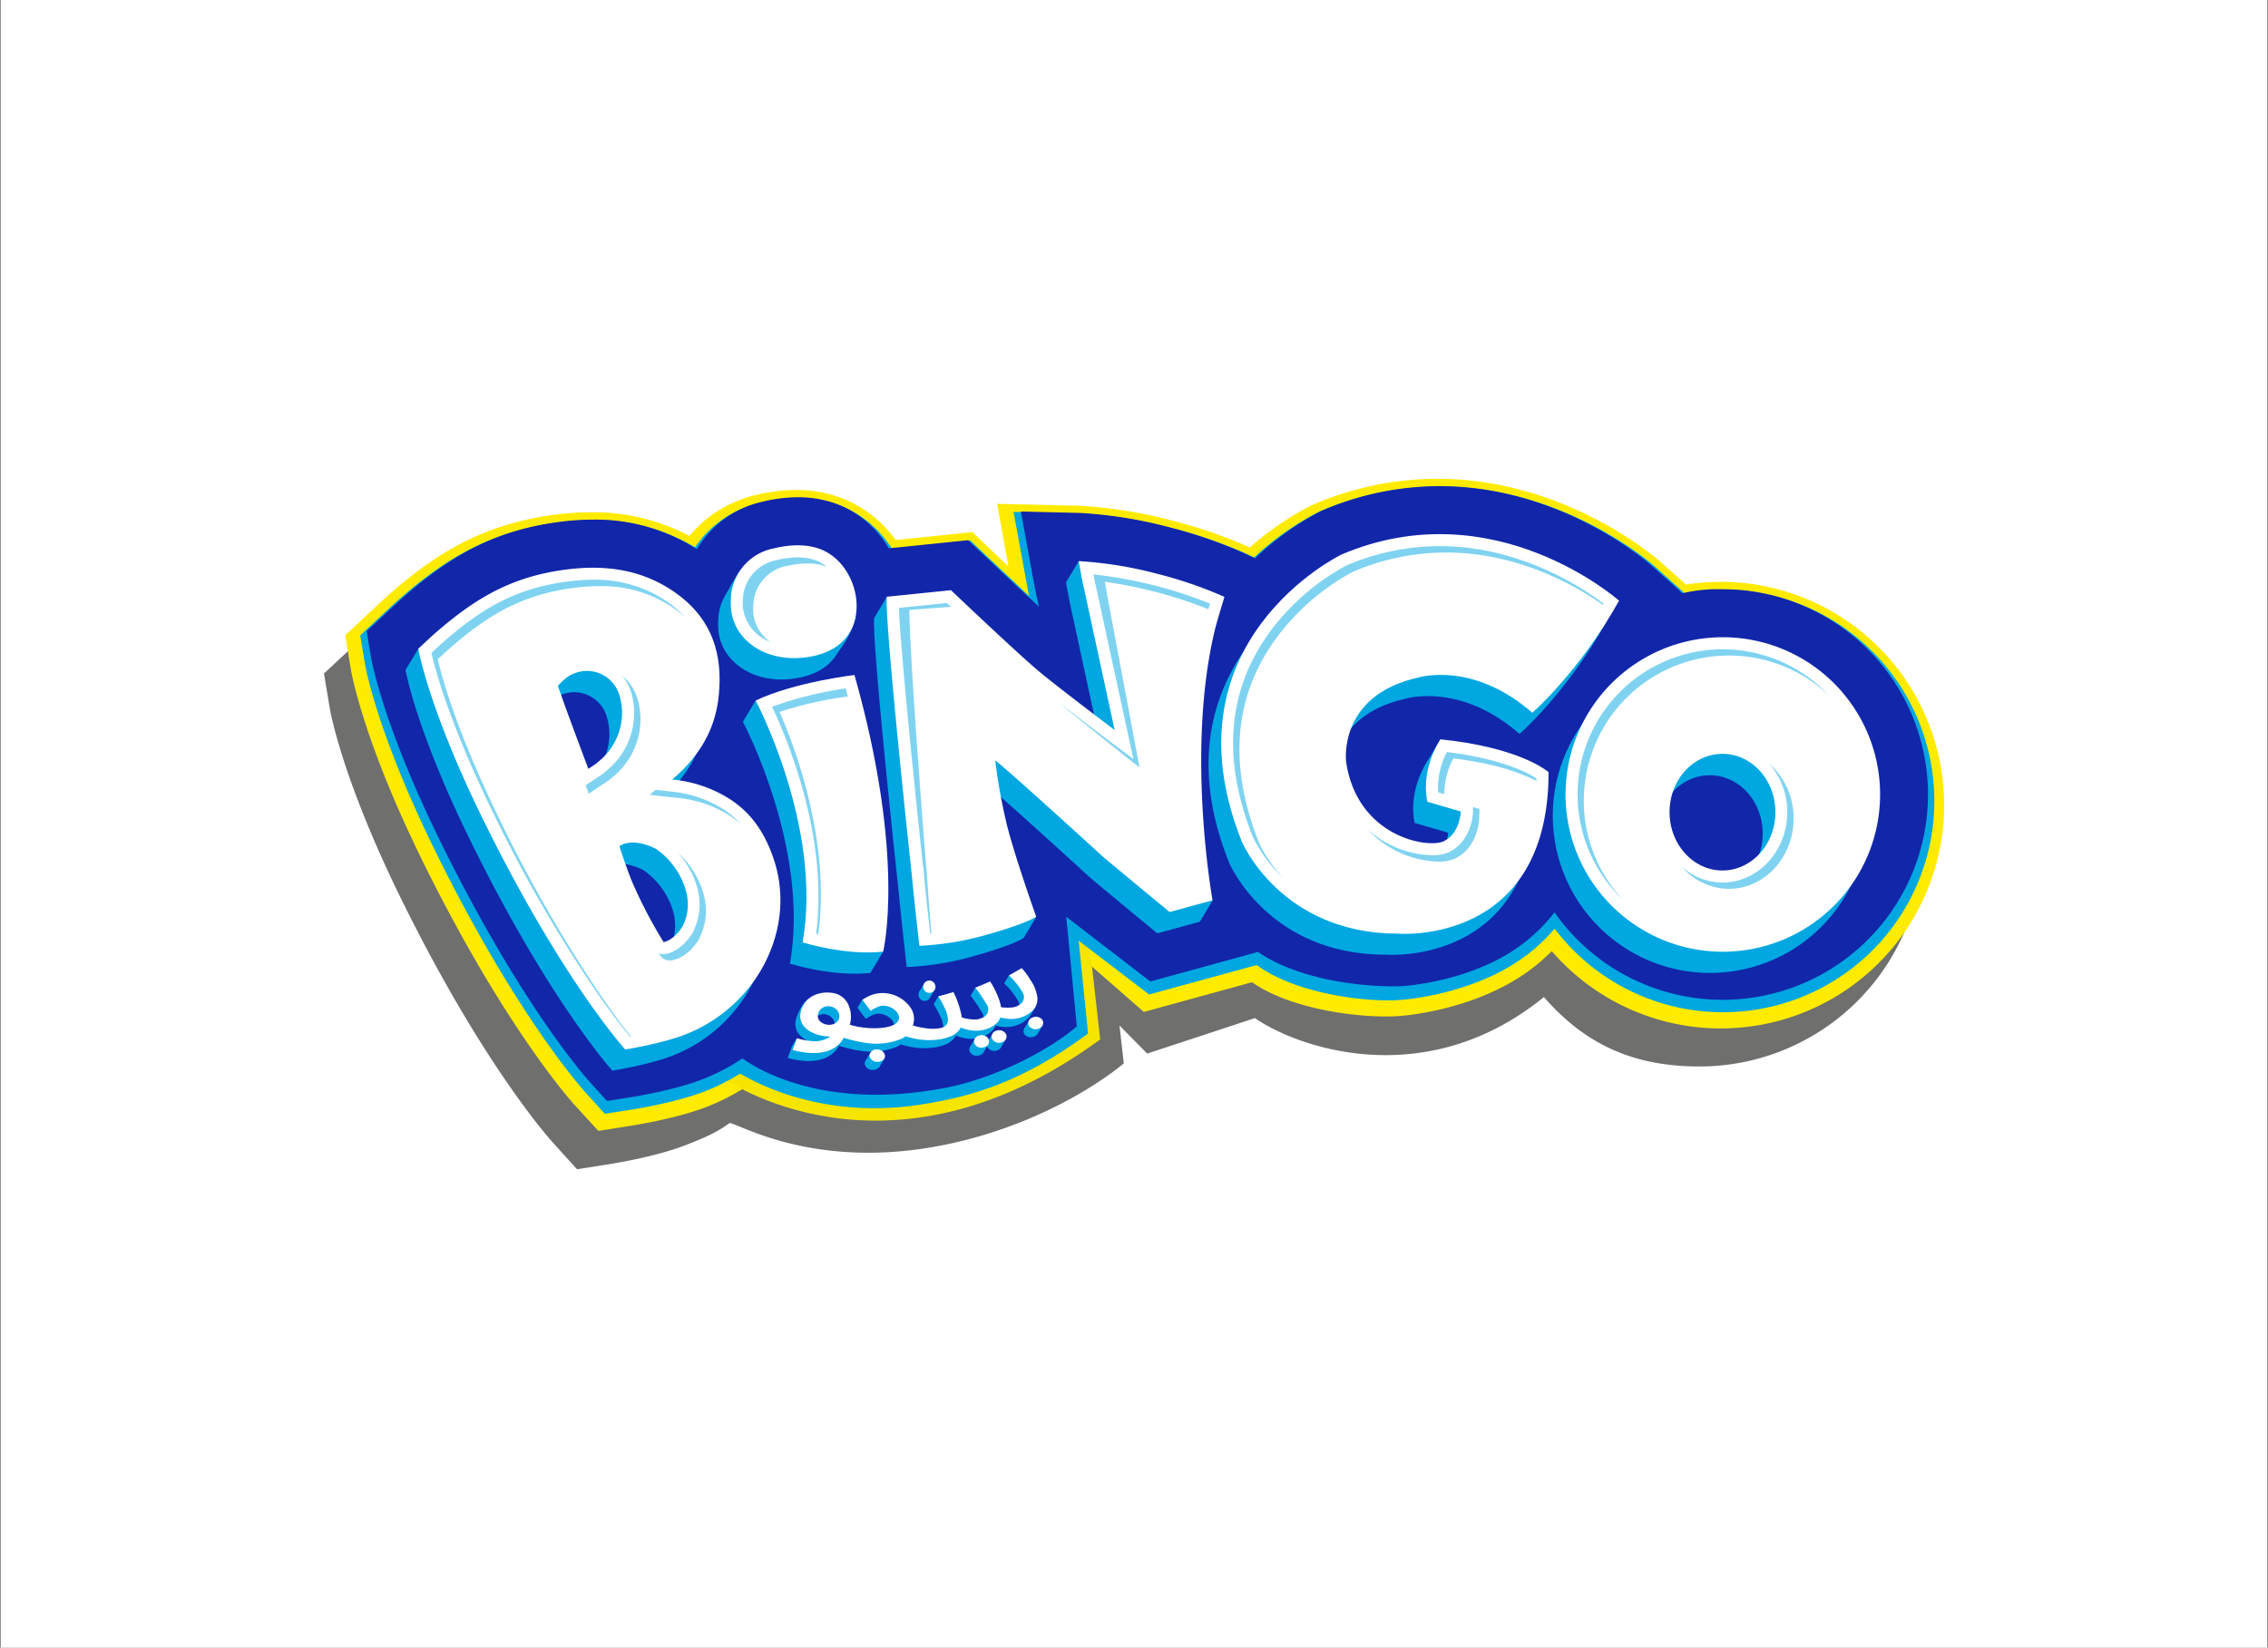 <svg xmlns="http://www.w3.org/2000/svg" viewBox="0 0 600 436"><rect x="0" y="0" width="600" height="436" fill="#808080" stroke="none"/><defs><style>.cls-1{isolation:isolate;}.cls-2{fill:#fff;}.cls-3{fill:#6f6f6e;mix-blend-mode:multiply;}.cls-4{fill:#ffeb00;}.cls-5{fill:#f5e500;}.cls-6{fill:#00a7e1;}.cls-7{fill:#1226aa;}.cls-8{opacity:0.5;}</style></defs><g class="cls-1"><g id="Layer_1" data-name="Layer 1"><rect class="cls-2" x="0.21" width="599.59" height="436"/><path class="cls-3" d="M449.6,164a59.38,59.38,0,0,0-9.14.7l-6.68-6c-1-.9-25.15-22-59.06-22a83.37,83.37,0,0,0-32.93,6.84l-.32.13-.4.19a79.55,79.55,0,0,0-16,11,129.79,129.79,0,0,0-21-7.23,122.38,122.38,0,0,0-24.41-3.81l-18.43,16-3.71-3.51-5.83-5.54L231.34,153a31.73,31.73,0,0,0-14.66-11.23,34.19,34.19,0,0,0-11.79-2,45.22,45.22,0,0,0-10.61,1.34,32.36,32.36,0,0,0-17.49,10.82,55,55,0,0,0-26.07-6.25,74.42,74.42,0,0,0-9.26.61c-19.6,2.51-32,10.46-44.69,21.63-.19.16-.42.37-4.2,3.9l-6.86,6.4,1.54,9.26c.13.74,3.23,18.56,18.86,50.34,21.63,44,39.45,63.76,40.2,64.58l6.34,7,9.32-1.48c1.17-.19,11.65-1.9,19.39-4.9,4.94-1.92,8.1-3.26,11.57-5.79,1.14-.84,22.24,13.33,58.63,5.35,28.71-6.3,45.74-21.21,45.74-21.21l-1.14-10,7.33,7.42L332,269.4c10.43,7.32,44.6,20.28,76.45-5.57,11.17,12.86,24.1,18.37,41.16,18.37a59.08,59.08,0,1,0,0-118.16Z"/><path class="cls-4" d="M151.91,292.27c-.75-.82-18.57-20.63-40.19-64.58C96.09,195.91,93,178.09,92.86,177.35l-1.55-9.26,6.86-6.4c3.79-3.53,4-3.74,4.21-3.9,12.65-11.17,25.09-19.12,44.68-21.62a72.88,72.88,0,0,1,9.27-.62,54.94,54.94,0,0,1,26.06,6.25A32.35,32.35,0,0,1,199.89,131a45.09,45.09,0,0,1,10.61-1.34,34.27,34.27,0,0,1,11.79,2,31.65,31.65,0,0,1,14.65,11.23l20.31-2.08,5.82,5.54,3.71,3.51-3-16.54,21.47.5a122.44,122.44,0,0,1,24.4,3.81,129.38,129.38,0,0,1,21,7.23,78.94,78.94,0,0,1,16-11l.4-.19.32-.14a83.33,83.33,0,0,1,32.92-6.84c33.92,0,58.05,21.14,59.06,22.05l6.68,5.94a59.09,59.09,0,1,1-35.51,97,49.91,49.91,0,0,1-7.95,6.52c-12.55,8.3-28.09,10.46-33.39,10.71-9.38.46-27.51-1.68-37.95-9l-28.62,7.86L287.07,254.2c-3.55,2.49-13.67,10.6-23.38,13.23a96.34,96.34,0,0,1-16.53,2.89l-.09.37L235,272a54.61,54.61,0,0,1-6,.31,77.84,77.84,0,0,1-14.67-1.54A57.8,57.8,0,0,1,187,292.87c-7.74,3-18.23,4.72-19.4,4.9l-9.31,1.48Z"/><path class="cls-5" d="M192.53,286.13c-2-1.76,41.46,30.79,98.53-11.09l-4.57-40.64-4.08.24-3.83,18.27L250.34,266l-27.58,3.69s-14.62-1.76-14.6-1.46-15.39,9.4-15.39,9.4Z"/><path class="cls-6" d="M194.74,283.39s19.25,13.45,48.58,8.93c13.85-2.13,27.08-6,44.53-18.84l-4.28-42.21-9.41,14.5L249.64,263l-27.57,3.69s-14.62-1.76-14.61-1.46-11.77,15.44-11.77,15.44Z"/><path class="cls-6" d="M154.82,289c-.73-.8-18.27-20.3-39.69-63.84C99.7,193.8,96.67,176.43,96.55,175.7l-1.26-7.57,5.61-5.24c3.76-3.51,4-3.71,4.14-3.84,12.21-10.78,24.2-18.45,43-20.85a70.25,70.25,0,0,1,8.87-.59,51.37,51.37,0,0,1,26.94,7.21A28.7,28.7,0,0,1,201.2,133a41.47,41.47,0,0,1,9.86-1.26,31.39,31.39,0,0,1,10.7,1.82,28.64,28.64,0,0,1,14.18,11.61L256.68,143l4.76,4.53c.07.06,5.26,5,10.8,10.16-.31-1.56-.65-3.39-.93-4.94l-3.17-17.28,17.56.41a118.23,118.23,0,0,1,23.71,3.71A124.31,124.31,0,0,1,330,146.67l1.78.83a76.45,76.45,0,0,1,16.86-11.93l.33-.16.26-.11a80.15,80.15,0,0,1,31.67-6.58c32.73,0,56,20.37,56.95,21.24l7.82,7a55.91,55.91,0,1,1-34.4,88.77,46.6,46.6,0,0,1-9.84,8.73c-11.83,7.83-26.63,9.9-31.64,10.18-9,.52-27.18-1.77-37.32-9.28L304,263.15l-19.33-14.77s-7.19,2-16.42,4.52c-7.86,2.13-19.78,13.11-23,13.3l-.12.45-9.9,1.07a50.85,50.85,0,0,1-5.62.3,76.51,76.51,0,0,1-16.18-1.93,54.52,54.52,0,0,1-27,22.7c-7.43,2.88-17.61,4.54-18.74,4.72L160,294.72Z"/><path class="cls-7" d="M156,286.26c-.73-.8-18.12-20.14-39.44-63.48-15.33-31.16-18.32-48.31-18.44-49L97,167l5-4.65c3.74-3.49,4-3.69,4.1-3.81,12-10.59,23.75-18.12,42.14-20.47a68.75,68.75,0,0,1,8.66-.57,49.59,49.59,0,0,1,27.45,7.81,27,27,0,0,1,17.23-12.52,40.48,40.48,0,0,1,9.49-1.21,29.4,29.4,0,0,1,10.15,1.73,26.93,26.93,0,0,1,13.9,11.79l21-2.16,4.24,4c.11.11,7.8,7.41,14.48,13.58l-.48-2.23c-.35-1.5-1-4.94-1.48-7.57l-2.81-15.36,15.61.37A117,117,0,0,1,309,139.44a122.89,122.89,0,0,1,20.28,7l2.75,1.28a75.23,75.23,0,0,1,17.25-12.39l.26-.13.27-.11a78.64,78.64,0,0,1,31-6.45c32.13,0,54.94,20,55.89,20.83l7.61,6.77.75.76a39.73,39.73,0,0,1,10.64-1.08,54.32,54.32,0,1,1-44.45,85.5,44.92,44.92,0,0,1-10.79,10C389.06,259,374,261,369.12,261c-11.41,0-26.42-2.34-36.34-9.1l-28.46,7.81-23.39-18c-1.67,6.49.53,13.17-1.34,13.25l-35.78,8.52-8.8,1a50.38,50.38,0,0,1-5.45.29,75.9,75.9,0,0,1-17-2.16,52.55,52.55,0,0,1-26.78,23c-7.28,2.82-17.3,4.46-18.42,4.64l-6.78,1.08Z"/><polygon class="cls-6" points="107.29 177.27 110.66 171.66 115.33 178.87 107.29 177.27"/><polygon class="cls-6" points="196.54 190.97 199.91 185.37 205.19 189.9 196.54 190.97"/><polygon class="cls-6" points="233.63 251.82 230.27 257.43 228.92 248.38 233.63 251.82"/><polygon class="cls-6" points="274.16 242.61 270.8 248.22 264.61 242.21 274.16 242.61"/><polygon class="cls-6" points="234.61 157.94 231.25 163.55 239.01 165.42 234.61 157.94"/><polygon class="cls-6" points="285.37 148.48 282.01 154.09 290.58 158.13 285.37 148.48"/><polygon class="cls-6" points="381.08 195.63 377.72 201.24 381.94 203.35 381.08 195.63"/><path class="cls-6" d="M226.49,163.13a26.16,26.16,0,0,1-5,9.67l.75-6.44Z"/><path class="cls-6" d="M196,150.66A50.12,50.12,0,0,0,190.48,161l6.73-6Z"/><polygon class="cls-6" points="317.44 243.87 320.81 238.26 315.43 234.74 317.44 243.87"/><path class="cls-6" d="M189.27,216.77a34.44,34.44,0,0,0-14.79-4.89c7.14-6.11,11.26-13.08,12.24-21.71,1.27-11.28-1.65-20.81-11.36-27.69-8.79-6.24-18.58-7.49-28.88-6.18-14.74,1.89-24.49,7.82-35.33,17.39-.25.21-3.86,3.58-3.86,3.58s2.62,15.64,17.31,45.51C145.37,265,162,283.31,162,283.31s9.6-1.52,15.82-3.93c18.93-7.34,29.6-27.8,23.54-46.23C199.15,226.34,195.56,220.66,189.27,216.77ZM155,207.11l-.48.43c-.17.14-2.23,1.52-2.23,1.52s-5.12-13.64-7-18.95l-1.06-3s2.14-2.51,3.93-3.13h0a9,9,0,0,1,12.31,5.48,16.09,16.09,0,0,1,.74,4.88A16.59,16.59,0,0,1,155,207.11Zm22.37,43.35c-2.32,4-5.11,4.43-5.16,4.43a122.12,122.12,0,0,1-8.1-15.41c-1-2.22-3.42-9.2-3.57-9.94a.14.14,0,0,0,0-.06c1-.67,4-2,9.58.71,4.76,3.17,8.44,9.2,8.48,14.62A12.59,12.59,0,0,1,177.36,250.46Z"/><path class="cls-6" d="M320.57,163.55a110.06,110.06,0,0,0-18-6.17A104,104,0,0,0,282,154.09s1.07,5.86,1.37,7h0l8.14,37.67S276.08,187.17,271.17,183c-6-5-22.94-21.2-22.94-21.2l-17,1.74c-.47,8.36,6.71,74.29,6.71,74.29h0c.25,3.2,1.93,18.07,1.93,18.07a77.36,77.36,0,0,0,16.43-2.54c11.67-3.16,14.48-5.14,14.48-5.14s-6.59-18.5-8.19-26.2A147.49,147.49,0,0,1,260,206.83c5,4,24.6,21.94,28.35,25.36,1.13,1,17.8,14.79,17.8,14.79l11.34-3.11s-7.23-40,.79-72.24C318.88,169,320.57,163.55,320.57,163.55Z"/><path class="cls-6" d="M199.89,178.65a21,21,0,0,0,9.42,1c.47-.06.95-.12,1.43-.2a19,19,0,0,0,5.74-1.86,12.43,12.43,0,0,0,5.06-4.77l.21-.38c3.94-7.58-.21-18.61-8.25-21.55-3.93-1.43-8.3-1.07-12.29-.11A14,14,0,0,0,190,164.36a17.79,17.79,0,0,0,.08,2.73C190.71,172.6,194.79,176.82,199.89,178.65Z"/><path class="cls-6" d="M196.54,191s17.81,33.45,12.44,64c0,0,11.22,3.54,21.29,2.45,0,0,6.17-24.63-7.58-73.21C222.69,184.22,206.94,186.05,196.54,191Z"/><path class="cls-6" d="M452.41,174.23a41.61,41.61,0,1,0,41.6,41.6A41.6,41.6,0,0,0,452.41,174.23ZM452.32,236c-7.71,0-14-6.91-14-15.43s6.25-15.43,14-15.43,14,6.9,14,15.43S460,236,452.32,236Z"/><path class="cls-6" d="M374.25,217.76l8.85,2.58s-.2,5.83-4.53,7.87S355.7,227,352.76,207.29c0,0-2.39-17.63,19.1-22.41,0,0,14.36-4.48,30.14,9.33,0,0,12.49-10.85,22.95-29.65,0,0-33.07-29.46-73.48-12.19,0,0-47.57,23-26.27,76,0,0,10.29,24.25,41.33,24.25,0,0,39.79,3.31,39.79-42.73,0,0-7.12-6.48-28.6-8.69C377.72,201.24,372.41,208.76,374.25,217.76Z"/><path class="cls-2" d="M192.63,211.17a34.23,34.23,0,0,0-14.79-4.9c7.15-6.11,11.27-13.08,12.24-21.7,1.28-11.28-1.64-20.81-11.35-27.69-8.8-6.24-18.59-7.5-28.89-6.18-14.74,1.88-24.49,7.82-35.33,17.38-.25.22-3.85,3.58-3.85,3.58s2.61,15.65,17.3,45.51c20.78,42.23,37.44,60.54,37.44,60.54s9.59-1.52,15.81-3.94c18.93-7.34,29.6-27.8,23.55-46.22C202.51,220.74,198.93,215.05,192.63,211.17Zm-34.28-9.66-.48.43c-.16.14-2.22,1.51-2.22,1.51s-5.13-13.64-7-18.95l-1.06-3s2.14-2.51,3.93-3.13h0a8.93,8.93,0,0,1,12.3,5.47,16.19,16.19,0,0,1,.75,4.88A16.67,16.67,0,0,1,158.35,201.51Zm22.37,43.35c-2.32,4-5.11,4.42-5.16,4.43a123.08,123.08,0,0,1-8.1-15.41c-1-2.22-3.42-9.21-3.56-9.94a.19.19,0,0,1,0-.07c1-.66,4.05-2,9.57.71,4.77,3.18,8.44,9.21,8.49,14.62A12.81,12.81,0,0,1,180.72,244.86Z"/><path class="cls-2" d="M323.93,157.94a110.65,110.65,0,0,0-18-6.16,103.57,103.57,0,0,0-20.57-3.3s1.07,5.87,1.37,7h0l8.14,37.68s-15.43-11.63-20.35-15.79c-5.95-5.05-22.94-21.2-22.94-21.2l-17,1.74c-.46,8.36,6.71,74.29,6.71,74.29h0c.25,3.19,1.93,18.07,1.93,18.07a76.94,76.94,0,0,0,16.43-2.55c11.67-3.15,14.48-5.14,14.48-5.14s-6.59-18.5-8.19-26.19a144.62,144.62,0,0,1-2.65-15.2c4.95,4,24.6,21.95,28.34,25.37,1.13,1,17.8,14.78,17.8,14.78l11.35-3.11s-7.24-40,.78-72.23C322.25,163.4,323.93,157.94,323.93,157.94Z"/><path class="cls-2" d="M203.25,173a20.92,20.92,0,0,0,9.42,1c.47-.05,1-.12,1.43-.2a18.65,18.65,0,0,0,5.74-1.85,12.44,12.44,0,0,0,5.06-4.77c.08-.13.14-.26.21-.38,3.94-7.58-.2-18.62-8.25-21.55-3.92-1.43-8.3-1.08-12.29-.11a14,14,0,0,0-11.22,13.59,16.58,16.58,0,0,0,.09,2.73C194.08,167,198.15,171.21,203.25,173Z"/><path class="cls-2" d="M199.91,185.37s17.81,33.44,12.43,64c0,0,11.23,3.54,21.29,2.45,0,0,6.18-24.64-7.58-73.21C226.05,178.62,210.3,180.44,199.91,185.37Z"/><path class="cls-2" d="M455.77,168.62a41.61,41.61,0,1,0,41.61,41.61A41.61,41.61,0,0,0,455.77,168.62Zm-.09,61.72c-7.71,0-14-6.91-14-15.43s6.25-15.43,14-15.43,14,6.91,14,15.43S463.39,230.34,455.68,230.34Z"/><path class="cls-2" d="M405.37,188.61s12.49-10.85,22.95-29.66c0,0-33.08-29.45-73.49-12.19,0,0-47.57,23-26.26,76.05,0,0,10.28,24.25,41.33,24.25,0,0,39.78,3.3,39.78-42.73,0,0-7.12-6.49-28.6-8.7,0,0-5.31,7.53-3.47,16.53l8.85,2.58s-.2,5.82-4.52,7.86-22.88-1.26-25.82-20.91c0,0-2.39-17.64,19.1-22.41C375.22,179.28,389.59,174.79,405.37,188.61Z"/><g class="cls-8"><path class="cls-6" d="M176.7,254.1l.48.08.49-.06c.73-.1,4.53-.85,7.49-6l0-.07,0-.08a16,16,0,0,0,1.6-7v-.07c-.05-5.37-3-11.31-7.47-15.33,3.5,3.9,5.75,9,5.78,13.65v.07a15.9,15.9,0,0,1-1.59,7l0,.08,0,.07c-3,5.14-6.76,5.9-7.49,6l-.49.06-.48-.08a3.49,3.49,0,0,1-.79-.22C175.12,253.57,175.66,253.92,176.7,254.1Z"/><path class="cls-6" d="M159.09,207.78a27.11,27.11,0,0,0,2.54-1.76l.53-.48a19.59,19.59,0,0,0,7.28-15v-.18a18.74,18.74,0,0,0-.91-5.84,12.59,12.59,0,0,0-3.94-5.75,12.82,12.82,0,0,1,2.26,4.07,18.74,18.74,0,0,1,.91,5.84v.18a19.59,19.59,0,0,1-7.28,15.05l-.53.48a30.36,30.36,0,0,1-2.54,1.76l-2.49,1.65.84,2.24Z"/><path class="cls-6" d="M158.66,263a369.58,369.58,0,0,1-26.17-45.54c-11.67-23.74-15.61-38.34-16.68-43l2.49-2.31c10.07-8.88,19.2-14.76,33.62-16.61a53.88,53.88,0,0,1,6.65-.44,33.36,33.36,0,0,1,20,6.06,29.69,29.69,0,0,1,2.7,2.16,27.44,27.44,0,0,0-4.38-3.84,33.39,33.39,0,0,0-20-6.07,52,52,0,0,0-6.65.45c-14.42,1.84-23.56,7.72-33.62,16.61-.16.14-1.34,1.23-2.49,2.31,1.07,4.66,5,19.26,16.68,43A369.58,369.58,0,0,0,157,261.31c4.59,6.71,8,11,9.65,13l.27,0C165,271.88,162.2,268.17,158.66,263Z"/><path class="cls-6" d="M173.44,209l-1.54,1.32,7.27.81a31.22,31.22,0,0,1,13.48,4.44,24.42,24.42,0,0,1,3.34,2.5,22.74,22.74,0,0,0-5-4.18,31.22,31.22,0,0,0-13.48-4.44Z"/><path class="cls-6" d="M289.84,154.78l10,46.08L293,195.72c-.43-.32-7.39-5.57-13.38-10.22,6.19,5.14,14.69,11.92,15.16,12.29l6.68,5.32-8.69-46.33,0-.06c-.08-.38-.27-1.48-.48-2.77a118.68,118.68,0,0,1,15.83,3.33,112.24,112.24,0,0,1,11.56,3.94l.44-1.48a112.59,112.59,0,0,0-14.9-4.88A118,118,0,0,0,289.26,152c.25,1.28.47,2.38.56,2.76Z"/><path class="cls-6" d="M245.29,232.7l-.14-2.62h-.07c-1.24-15.34-4.39-56.48-4.52-68.69l11-.83-1.1-1-12.66,1.3c.47,12.2,4.75,53.24,6.4,68.54h.08l.21,2.62c.17,2.23,1.08,10.44,1.58,15l.33,0C246,242.27,245.4,234.81,245.29,232.7Z"/><path class="cls-6" d="M199.3,162.33a13.83,13.83,0,0,1,0-2.23,10.89,10.89,0,0,1,9.09-10.4,25.22,25.22,0,0,1,5.75-.6,14,14,0,0,1,4.55.85,9.79,9.79,0,0,0-2.92-1.7,13.93,13.93,0,0,0-4.71-.76,24.12,24.12,0,0,0-5.73.76,10.88,10.88,0,0,0-8.8,10.64,13.6,13.6,0,0,0,.06,2.23,11.07,11.07,0,0,0,7.2,8.72A10.53,10.53,0,0,1,199.3,162.33Z"/><path class="cls-6" d="M216.47,247.19c3.37-24.71-6.4-50.07-10.23-58.81a97.68,97.68,0,0,1,18.07-4.07c-.19-.72-.38-1.43-.58-2.16A102.09,102.09,0,0,0,204.25,187c4.16,8.82,15,34.79,11.66,60.08Z"/><path class="cls-6" d="M419,211.91a38.4,38.4,0,0,1,64.73-28,38.4,38.4,0,1,0-54.28,54.28A38.28,38.28,0,0,1,419,211.91Z"/><path class="cls-6" d="M457.36,235.2c9.45,0,17.14-8.35,17.14-18.61a19.25,19.25,0,0,0-6.41-14.5,19.46,19.46,0,0,1,4.73,12.82c0,10.26-7.69,18.61-17.14,18.61A16.24,16.24,0,0,1,445,229.41,16.5,16.5,0,0,0,457.36,235.2Z"/><path class="cls-6" d="M361.77,219.39a26.38,26.38,0,0,0,18.72,8.6,10.62,10.62,0,0,0,4.49-.83c4.79-2.27,6.24-7.75,6.34-10.63l.08-2.47-1.72-.5,0,1.29c-.1,2.88-1.55,8.36-6.35,10.63a10.54,10.54,0,0,1-4.48.83A26.24,26.24,0,0,1,361.77,219.39Z"/><path class="cls-6" d="M382.78,199a20.31,20.31,0,0,0-2.32,10.66l1.63.47a20.73,20.73,0,0,1,2.38-9.45c11.71,1.42,18.56,4.15,22,6l0-.71C404,204.36,396.94,200.73,382.78,199Z"/><path class="cls-6" d="M333.18,223.27c-8.38-20.9-6.78-39.34,4.76-54.81a61.71,61.71,0,0,1,19.9-17.13,62.83,62.83,0,0,1,24.72-5.13c19.25,0,34.62,9,41.47,13.84l.19-.31c-5.53-4.2-22.07-15.22-43.34-15.22a62.81,62.81,0,0,0-24.72,5.14,61.71,61.71,0,0,0-19.9,17.13c-11.54,15.47-13.14,33.91-4.76,54.81a37.29,37.29,0,0,0,8.13,10.86A36.23,36.23,0,0,1,333.18,223.27Z"/></g><path class="cls-7" d="M195.23,279.18s18,15.72,54.75,8.7c13.6-2.6,27.9-10.21,34.89-16.29l-3.55-36.85-4.59,16-40.21,8-30-.81Z"/><path class="cls-6" d="M230.82,279.82a1.88,1.88,0,0,0-2.07,1.6,2,2,0,0,0,2.12,1.69c1.18,0,2.09-.74,2-1.65A2,2,0,0,0,230.82,279.82Z"/><path class="cls-6" d="M244.85,264.84a1.6,1.6,0,0,0,1.34-1.88,1.61,1.61,0,1,0-3.19.48A1.62,1.62,0,0,0,244.85,264.84Z"/><path class="cls-6" d="M262.39,274.85a1.63,1.63,0,0,0-1.22,2.1,2,2,0,0,0,2.55,1,1.61,1.61,0,0,0,1.21-2.14A2.11,2.11,0,0,0,262.39,274.85Z"/><path class="cls-6" d="M257.86,276.13a1.67,1.67,0,0,0-1.37,2.05,2.05,2.05,0,0,0,2.5,1.09,1.64,1.64,0,0,0,1.35-2.09A2.1,2.1,0,0,0,257.86,276.13Z"/><path class="cls-6" d="M271.93,271.37a1.58,1.58,0,0,0-1,2.19,2.12,2.12,0,0,0,2.67.71,1.56,1.56,0,0,0,.93-2.24A2.14,2.14,0,0,0,271.93,271.37Z"/><path class="cls-6" d="M269.42,258.71l-.37-.42c-.26.16-3.3,1.93-3.38,1.92a20.79,20.79,0,0,1,3.67,4.63,2.36,2.36,0,0,1,.3,1.21,2.47,2.47,0,0,1-1.26,2,4.23,4.23,0,0,1-2,.65,10.73,10.73,0,0,1-2.12,0,5.4,5.4,0,0,1-.69-.08,11.74,11.74,0,0,0-.41-1.73c-.23-.69-.5-1.37-.8-2a17.77,17.77,0,0,0-1.69-3.08c-1.27.58-2.57,1.13-3.89,1.65a49.53,49.53,0,0,1,3.23,4.82,2.37,2.37,0,0,1-1.35,3.14,4.79,4.79,0,0,1-2.65.44,12.93,12.93,0,0,1-2.16-.32l-.65-.2A23.64,23.64,0,0,0,251,264.6c-1.31.4-2.63.77-4,1.11a28.53,28.53,0,0,1,2,3.77c.41,1.2,1.23,3.42-.55,4.33-1.32.68-3.82.57-5.28.28a20.19,20.19,0,0,1-2.9-.65,5.34,5.34,0,0,0-.37-4.35,9.06,9.06,0,0,0-10.18-3.84,12.66,12.66,0,0,0-2.86,1.41c.7,1,1.44,2,2.21,2.94a8.46,8.46,0,0,1,2.71-1.31c2.25-.41,5.4,1.66,4.65,3.74-1,2.69-8.59,2.63-12.89,1.25a7.87,7.87,0,0,0-.44-5.4,5.47,5.47,0,0,0-4.43-3.06c-3.22-.38-6.87.89-8,4.59-1.4,4.55,3.3,6.95,7.72,7a7.62,7.62,0,0,1-4.09,1.24,20.18,20.18,0,0,1-4.76-.8c-.39,1-.77,2.07-1.15,3.1,11.2,3,13.51-3.29,13.51-3.25a34.85,34.85,0,0,0,6.71,1.49A17.57,17.57,0,0,0,237.2,277a7.37,7.37,0,0,0,1.07-.64c1,.31,2.33.59,2.7.66a17.43,17.43,0,0,0,5.63.22,11.51,11.51,0,0,0,3.31-.78,5.63,5.63,0,0,0,2.78-2.1,3.59,3.59,0,0,0,.17-.34,12,12,0,0,0,3.06.82,8.88,8.88,0,0,0,5.13-1,5.9,5.9,0,0,0,1.54-1.2,4.08,4.08,0,0,0,.76-1.26,10.79,10.79,0,0,0,1.9.34,9.08,9.08,0,0,0,1.95,0,8.26,8.26,0,0,0,1.9-.47,7.35,7.35,0,0,0,3-1.95,4.36,4.36,0,0,0,1.05-3.05,10.4,10.4,0,0,0-1.81-4.72l-.19-.31A23.36,23.36,0,0,0,269.42,258.71Zm-53.27,14c-1.67-1-1.22-3.15.37-4,2-1.06,4.47.53,4.27,2.5S218,273.9,216.15,272.75Z"/><polygon class="cls-6" points="265.67 260.21 266.92 258.09 269.72 257.67 270.65 260.95 268.88 262.73 265.67 260.21"/><polygon class="cls-6" points="256.8 263.43 258.05 261.3 260.65 261.58 261.3 264.69 258.56 264.41 256.8 263.43"/><polygon class="cls-6" points="247.02 265.71 248.27 263.59 251.04 264.47 251.04 267.65 248.55 266.44 247.02 265.71"/><polygon class="cls-6" points="210.77 274.72 209.52 276.85 209.05 279.53 212.01 279.12 212.01 277.43 210.77 274.72"/><polygon class="cls-6" points="226.86 266.66 228.11 264.54 232.71 264.22 229.47 268.44 226.86 266.66"/><polygon class="cls-6" points="230.07 278.88 228.83 280.98 229.45 282.26 231.27 282.72 232.63 282.34 233.97 280.1 230.07 278.88"/><polygon class="cls-6" points="256.52 277.22 257.86 274.91 261.4 276.39 260.22 278.41 256.52 277.22"/><polygon class="cls-6" points="264.92 276.95 266.2 274.74 262.42 273.79 261.4 275.51 262.45 276.95 264.92 276.95"/><polygon class="cls-6" points="272.21 270.09 270.9 272.34 274.64 273.33 275.91 271.18 272.21 270.09"/><path class="cls-6" d="M272.12,269.25a12.09,12.09,0,0,0,2.15-3.83c.51-1.89-4.13,2.8-4.13,2.8Z"/><path class="cls-6" d="M210.41,270.59s.78-4,3.08-6,.36,6.57.36,6.57Z"/><polygon class="cls-6" points="244.38 260.46 243.14 262.54 246.06 263.94 247.37 261.68 244.38 260.46"/><path class="cls-2" d="M232.07,277.69a1.88,1.88,0,0,0-2.07,1.6,2,2,0,0,0,2.12,1.69c1.18,0,2.09-.74,2-1.64A2,2,0,0,0,232.07,277.69Z"/><path class="cls-2" d="M246.1,262.71a1.59,1.59,0,0,0,1.34-1.87,1.61,1.61,0,1,0-3.19.48A1.62,1.62,0,0,0,246.1,262.71Z"/><path class="cls-2" d="M263.64,272.72a1.63,1.63,0,0,0-1.22,2.1,2.06,2.06,0,0,0,2.55,1,1.61,1.61,0,0,0,1.21-2.14A2.12,2.12,0,0,0,263.64,272.72Z"/><path class="cls-2" d="M259.11,274a1.67,1.67,0,0,0-1.37,2.05,2.05,2.05,0,0,0,2.5,1.08,1.63,1.63,0,0,0,1.35-2.08A2.08,2.08,0,0,0,259.11,274Z"/><path class="cls-2" d="M273.18,269.24a1.58,1.58,0,0,0-1,2.19,2.13,2.13,0,0,0,2.67.72,1.57,1.57,0,0,0,.93-2.25A2.15,2.15,0,0,0,273.18,269.24Z"/><path class="cls-2" d="M270.66,256.59a5,5,0,0,0-.36-.42c-.26.15-3.3,1.93-3.38,1.92a20.55,20.55,0,0,1,3.67,4.63,2.41,2.41,0,0,1,.3,1.21,2.47,2.47,0,0,1-1.26,2,4.13,4.13,0,0,1-2,.66,12.51,12.51,0,0,1-2.12,0q-.34,0-.69-.09a11.32,11.32,0,0,0-.41-1.72,20.08,20.08,0,0,0-.8-2,17.77,17.77,0,0,0-1.69-3.08c-1.27.57-2.57,1.12-3.89,1.64a49.53,49.53,0,0,1,3.23,4.82,2.37,2.37,0,0,1-1.35,3.14,4.7,4.7,0,0,1-2.65.45,14.07,14.07,0,0,1-2.16-.33l-.65-.2a23.75,23.75,0,0,0-2.22-6.71c-1.31.4-2.63.78-4,1.12a27.82,27.82,0,0,1,2,3.76c.41,1.2,1.23,3.42-.55,4.34-1.32.67-3.82.56-5.28.27a18.92,18.92,0,0,1-2.9-.65,5.31,5.31,0,0,0-.37-4.34A9,9,0,0,0,231,263.13a12.27,12.27,0,0,0-2.85,1.41c.7,1,1.44,2,2.21,2.93a8.93,8.93,0,0,1,2.71-1.31c2.25-.4,5.4,1.66,4.65,3.74-1,2.69-8.59,2.63-12.89,1.25a7.87,7.87,0,0,0-.44-5.4,5.44,5.44,0,0,0-4.43-3.05c-3.22-.39-6.87.88-8,4.59-1.4,4.55,3.3,6.94,7.72,7a7.62,7.62,0,0,1-4.09,1.25,20,20,0,0,1-4.76-.81c-.39,1-.77,2.07-1.15,3.11,11.2,3,13.51-3.29,13.51-3.25a34.74,34.74,0,0,0,6.71,1.48,17.69,17.69,0,0,0,8.61-1.2,7.36,7.36,0,0,0,1.07-.65c1,.31,2.33.6,2.7.67a18,18,0,0,0,5.63.22,11.86,11.86,0,0,0,3.31-.79,5.52,5.52,0,0,0,2.78-2.1,3.41,3.41,0,0,0,.17-.33,11.6,11.6,0,0,0,3.06.81,8.8,8.8,0,0,0,5.13-1,6.12,6.12,0,0,0,1.54-1.2,4,4,0,0,0,.75-1.27,12.13,12.13,0,0,0,1.91.35,9.08,9.08,0,0,0,1.95,0,8.78,8.78,0,0,0,1.9-.46,7.55,7.55,0,0,0,3-1.95,4.37,4.37,0,0,0,1.05-3.05,10.39,10.39,0,0,0-1.81-4.73c-.07-.1-.13-.21-.19-.31A21.07,21.07,0,0,0,270.66,256.59Zm-53.26,14c-1.67-1-1.22-3.15.36-4,2-1.06,4.48.53,4.28,2.51S219.27,271.77,217.4,270.62Z"/></g></g></svg>